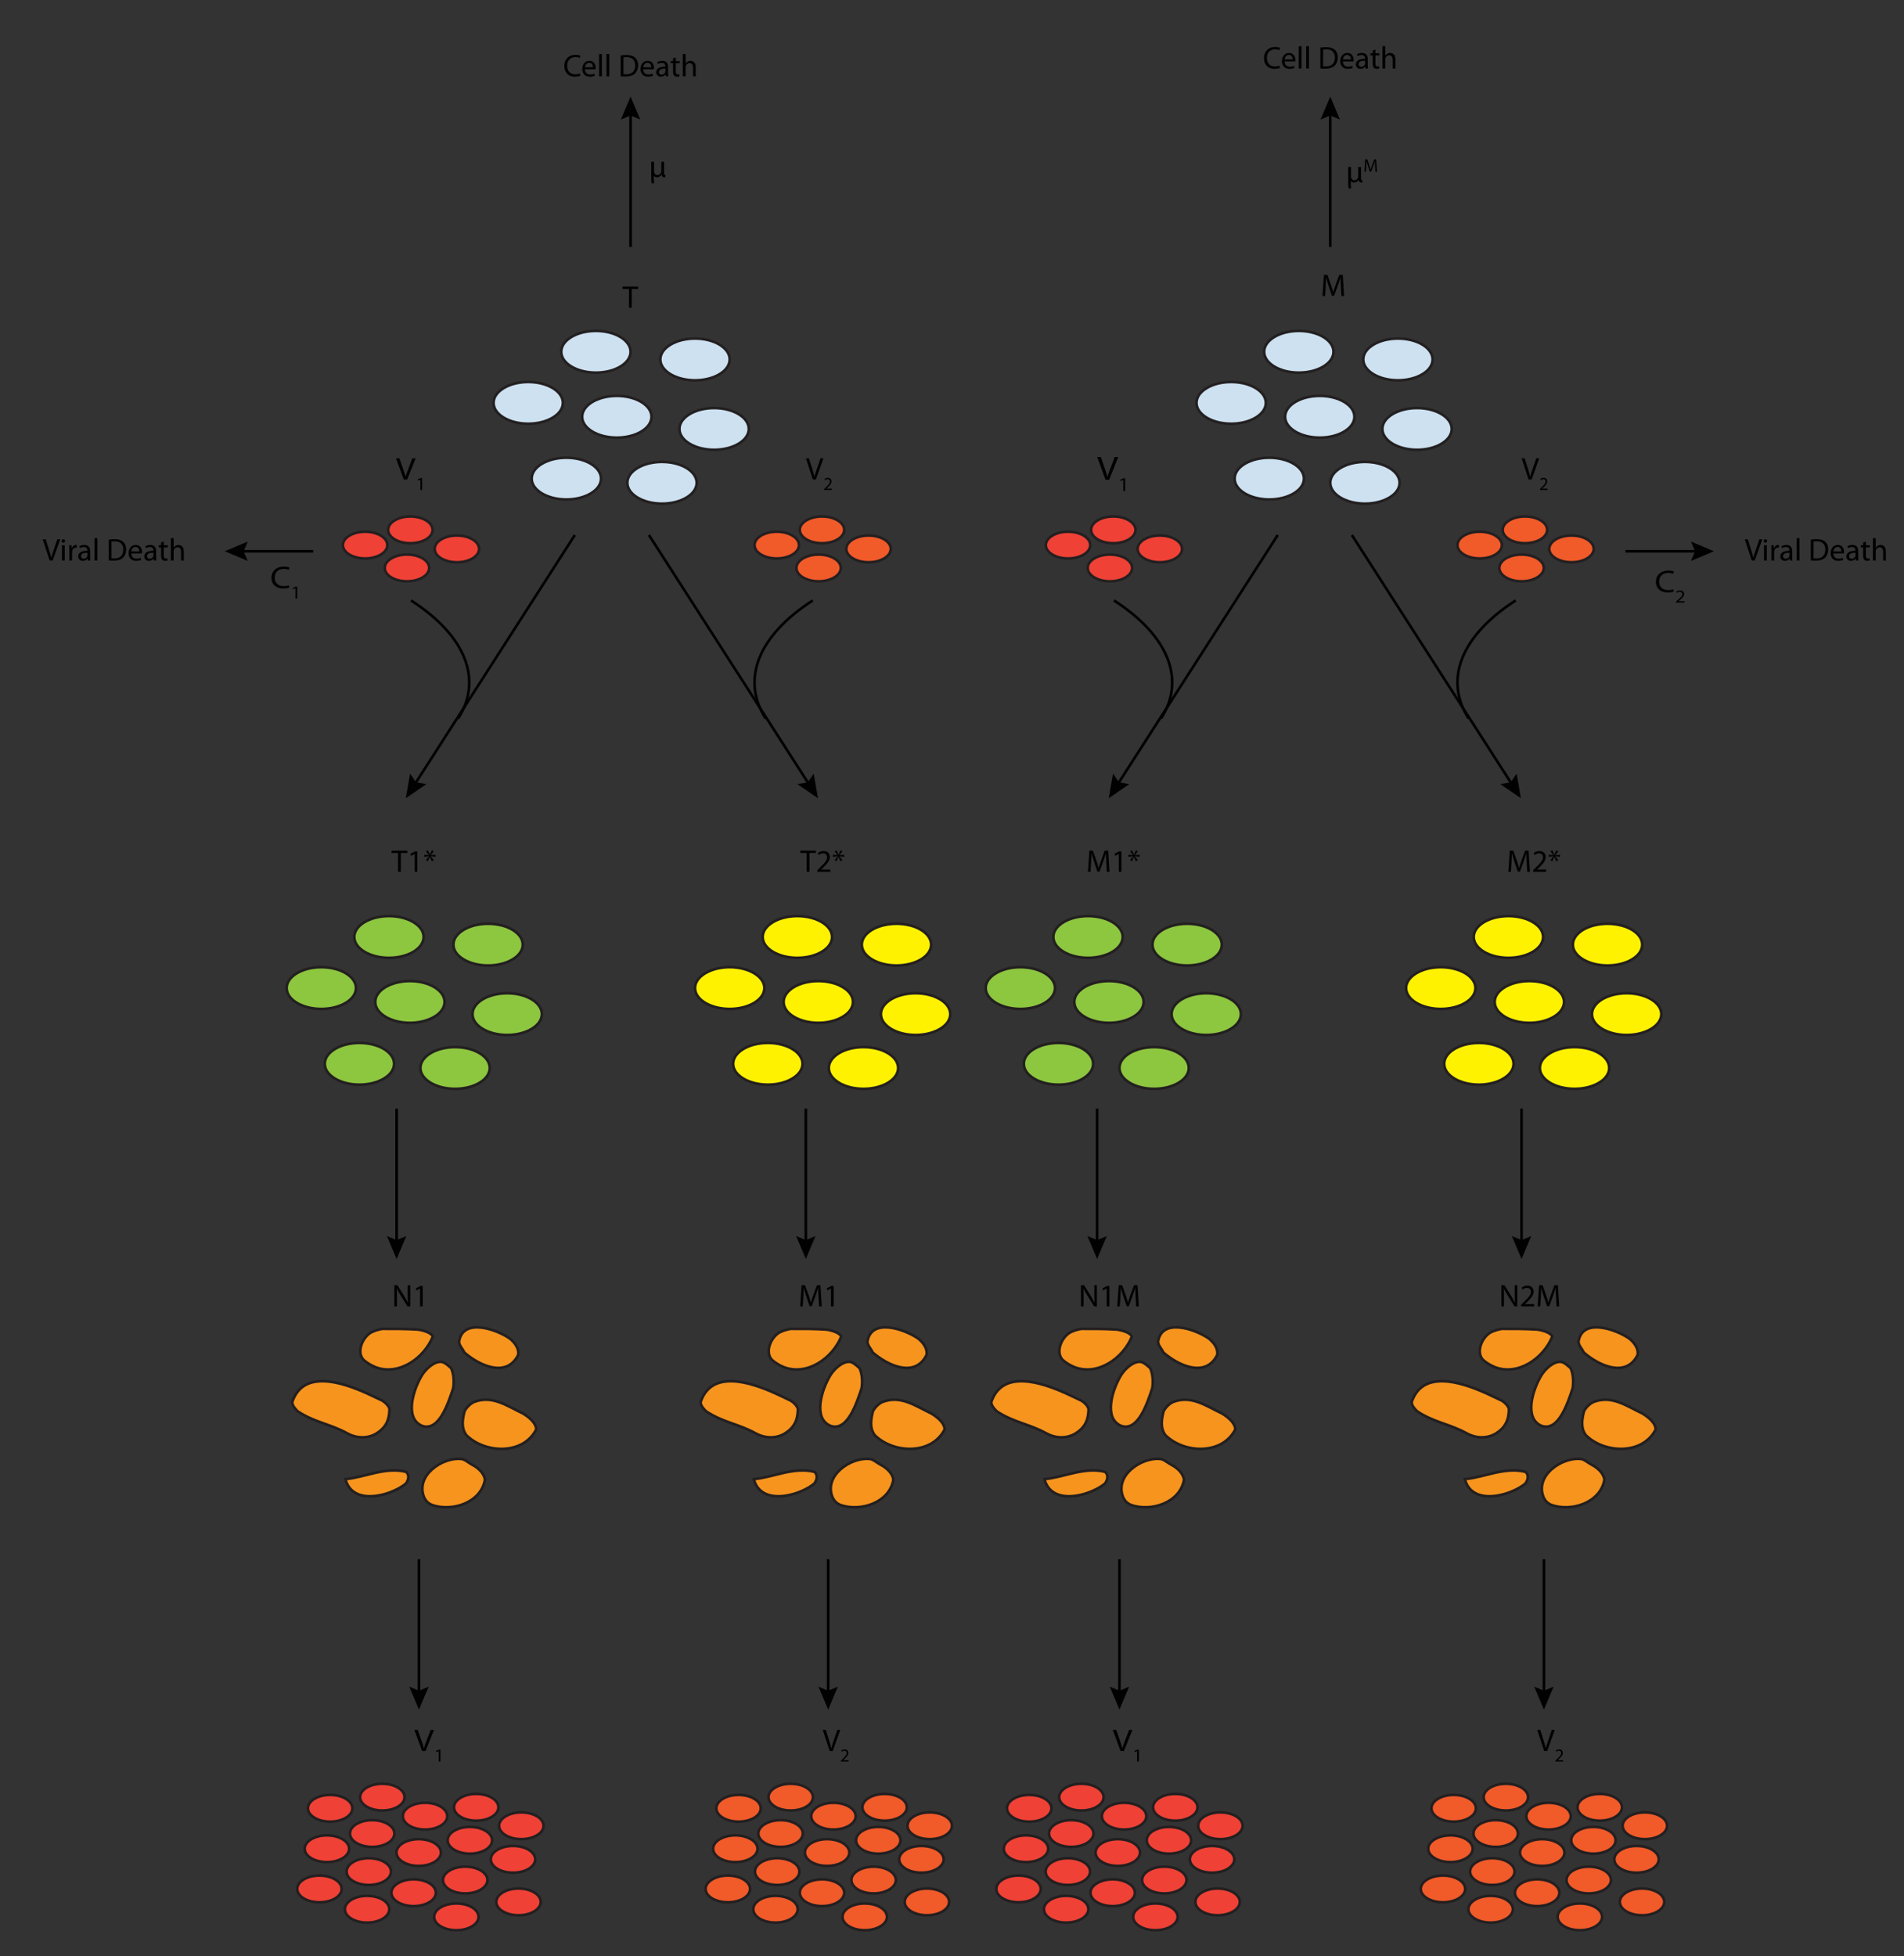 <?xml version="1.0" encoding="utf-8"?>
<!-- Generator: Adobe Illustrator 14.0.0, SVG Export Plug-In . SVG Version: 6.00 Build 43363)  -->
<!DOCTYPE svg PUBLIC "-//W3C//DTD SVG 1.1//EN" "http://www.w3.org/Graphics/SVG/1.1/DTD/svg11.dtd">
<svg version="1.1" id="Layer_1" xmlns="http://www.w3.org/2000/svg" xmlns:xlink="http://www.w3.org/1999/xlink" x="0px" y="0px"
	 width="727.067px" height="746.963px" viewBox="0 0 727.067 746.963" enable-background="new 0 0 727.067 746.963"
	 xml:space="preserve">
<rect x="0" y="0" width="727.067" height="746.963" fill="#333333" stroke="none"/>
<g>
	<path fill="#F7941E" stroke="#231F20" d="M165.315,510.249c-3.331,8.315-13.131,15.315-22.178,11.664
		c-1.629-0.705-3.087-1.599-4.254-2.648c-2.8-2.801-0.699-8.4,2.801-10.5c1.399-0.7,2.844-1.138,4.312-1.377
		c4.087-0.023,8.987-0.023,13.533,0.268C162.393,508.08,164.525,508.973,165.315,510.249z"/>
	<path fill="#F7941E" stroke="#231F20" d="M173.072,530.018c-1.988,6.046-5.488,16.546-11.788,14.445c-7-2.8-3.5-14,0-19.6
		c1.4-2.1,4.2-4.9,7.001-4.9c1.399,0,2.799,1.4,3.996,2.429C173.188,524.407,173.482,527.139,173.072,530.018z"/>
	<path fill="#F7941E" stroke="#231F20" d="M197.877,517.325c-4.393,8.939-14.893,4.039-20.492-0.861c-0.7-1.399-2.1-2.8-2.1-4.199
		c1.399-9.101,14-4.9,19.378-1.186C196.948,512.946,198.243,515.187,197.877,517.325z"/>
	<path fill="#F7941E" stroke="#231F20" d="M204.793,545.738c-5.008,9.926-19.709,9.226-26.709,2.226c-2.1-2.8-1.399-6.3-0.699-9.1
		c0.699-1.4,2.1-2.8,3.5-3.5c7-2.8,12.6,1.4,18.84,4.354C202.757,541.587,204.663,543.641,204.793,545.738z"/>
	<path fill="#F7941E" stroke="#231F20" d="M148.738,537.926c-0.054,4.438-1.454,7.237-5.211,9.545
		c-1.534,0.859-3.308,1.332-5.179,1.328s-3.84-0.485-5.765-1.535c-6.3-3.5-12.6-4.2-18.899-8.4c-0.7-0.7-2.101-2.1-2.101-3.5
		c4.084-12.25,18.375-7.973,28.777-3.231c2.08,0.948,4.005,1.909,5.665,2.675C147.357,535.663,148.299,536.676,148.738,537.926z"/>
	<path fill="#F7941E" stroke="#231F20" d="M155.036,566.418c-0.941,0.789-2.135,1.555-3.482,2.234
		c-1.348,0.682-2.85,1.284-4.409,1.743c-6.238,1.835-13.394,1.368-15.261-5.632c3.851-0.351,7.7-1.575,11.559-2.428
		c1.93-0.426,3.861-0.76,5.796-0.859s3.872,0.008,5.814,0.499C156.216,563.015,156.242,564.685,155.036,566.418z"/>
	<path fill="#F7941E" stroke="#231F20" d="M185.197,564.924c-1.513,8.939-12.713,12.439-20.412,9.64c-1.4-0.7-2.101-1.4-2.801-2.8
		c-3.5-8.4,7-15.4,14-14.7c1.4,0,2.801,1.399,4.238,2.153C182.902,560.596,184.814,562.653,185.197,564.924z"/>
</g>
<g>
	<ellipse fill="#CDE1F0" stroke="#231F20" cx="227.55" cy="134.312" rx="13.243" ry="7.973"/>
	<ellipse fill="#CDE1F0" stroke="#231F20" cx="235.546" cy="159.127" rx="13.243" ry="7.974"/>
	<ellipse fill="#CDE1F0" stroke="#231F20" cx="265.399" cy="137.236" rx="13.244" ry="7.974"/>
	<ellipse fill="#CDE1F0" stroke="#231F20" cx="272.696" cy="163.772" rx="13.244" ry="7.974"/>
	<ellipse fill="#CDE1F0" stroke="#231F20" cx="201.714" cy="153.821" rx="13.243" ry="7.974"/>
	<ellipse fill="#CDE1F0" stroke="#231F20" cx="216.273" cy="182.74" rx="13.244" ry="7.973"/>
	<ellipse fill="#CDE1F0" stroke="#231F20" cx="252.795" cy="184.336" rx="13.244" ry="7.974"/>
</g>
<g>
	<path fill="#010101" d="M240.178,110.32h-2.459v-0.887h5.985v0.887h-2.471v7.196h-1.055V110.32z"/>
</g>
<g>
	<g>
		<g>
			<line fill="none" stroke="#010101" x1="309.124" y1="299.755" x2="247.813" y2="204.295"/>
			<polygon fill="#010101" points="304.49,299.393 308.456,298.715 310.723,295.39 312.35,304.778 			"/>
		</g>
	</g>
	<path fill="none" stroke="#010101" d="M292.399,274.379c-9.543-14.856-2.904-31.712,17.963-45.113"/>
</g>
<g>
	<g>
		<g>
			<line fill="none" stroke="#010101" x1="158.188" y1="299.755" x2="219.499" y2="204.295"/>
			<polygon fill="#010101" points="156.59,295.391 158.856,298.715 162.823,299.394 154.963,304.778 			"/>
		</g>
	</g>
	<path fill="none" stroke="#010101" d="M174.913,274.379c9.543-14.856,2.904-31.712-17.963-45.113"/>
</g>
<g>
	<ellipse fill="#EF4136" stroke="#231F20" cx="156.708" cy="202.31" rx="8.49" ry="5.111"/>
	<ellipse fill="#EF4136" stroke="#231F20" cx="174.474" cy="209.579" rx="8.49" ry="5.11"/>
	<ellipse fill="#EF4136" stroke="#231F20" cx="155.416" cy="216.847" rx="8.489" ry="5.109"/>
	<ellipse fill="#EF4136" stroke="#231F20" cx="139.426" cy="208.125" rx="8.489" ry="5.111"/>
</g>
<g>
	<ellipse fill="#F15A29" stroke="#231F20" cx="313.898" cy="202.31" rx="8.489" ry="5.111"/>
	<ellipse fill="#F15A29" stroke="#231F20" cx="331.665" cy="209.579" rx="8.49" ry="5.11"/>
	<ellipse fill="#F15A29" stroke="#231F20" cx="312.607" cy="216.847" rx="8.489" ry="5.109"/>
	<ellipse fill="#F15A29" stroke="#231F20" cx="296.617" cy="208.125" rx="8.489" ry="5.111"/>
</g>
<g>
	<ellipse fill="#CDE1F0" stroke="#231F20" cx="495.973" cy="134.312" rx="13.243" ry="7.973"/>
	<ellipse fill="#CDE1F0" stroke="#231F20" cx="503.968" cy="159.127" rx="13.244" ry="7.974"/>
	<ellipse fill="#CDE1F0" stroke="#231F20" cx="533.821" cy="137.236" rx="13.244" ry="7.974"/>
	<ellipse fill="#CDE1F0" stroke="#231F20" cx="541.119" cy="163.772" rx="13.244" ry="7.974"/>
	<ellipse fill="#CDE1F0" stroke="#231F20" cx="470.136" cy="153.821" rx="13.244" ry="7.974"/>
	<ellipse fill="#CDE1F0" stroke="#231F20" cx="484.695" cy="182.74" rx="13.244" ry="7.973"/>
	<ellipse fill="#CDE1F0" stroke="#231F20" cx="521.217" cy="184.336" rx="13.244" ry="7.974"/>
</g>
<g>
	<path fill="#010101" d="M512.035,109.47c-0.06-1.127-0.131-2.494-0.131-3.49h-0.024c-0.288,0.936-0.612,1.955-1.02,3.07
		l-1.427,3.922h-0.792l-1.319-3.85c-0.384-1.152-0.695-2.184-0.924-3.143h-0.023c-0.023,1.008-0.084,2.351-0.156,3.574l-0.216,3.466
		h-0.995l0.563-8.083h1.331l1.379,3.909c0.336,0.995,0.6,1.884,0.816,2.723h0.023c0.217-0.815,0.504-1.703,0.863-2.723l1.439-3.909
		h1.332l0.504,8.083h-1.032L512.035,109.47z"/>
</g>
<g>
	<g>
		<g>
			<line fill="none" stroke="#010101" x1="577.547" y1="299.755" x2="516.236" y2="204.295"/>
			<polygon fill="#010101" points="572.913,299.393 576.879,298.715 579.146,295.39 580.772,304.778 			"/>
		</g>
	</g>
	<path fill="none" stroke="#010101" d="M560.822,274.379c-9.543-14.856-2.904-31.712,17.963-45.113"/>
</g>
<g>
	<g>
		<g>
			<line fill="none" stroke="#010101" x1="426.611" y1="299.755" x2="487.922" y2="204.295"/>
			<polygon fill="#010101" points="425.014,295.391 427.279,298.715 431.246,299.394 423.386,304.778 			"/>
		</g>
	</g>
	<path fill="none" stroke="#010101" d="M443.336,274.379c9.543-14.856,2.904-31.712-17.963-45.113"/>
</g>
<g>
	<ellipse fill="#EF4136" stroke="#231F20" cx="425.13" cy="202.31" rx="8.489" ry="5.111"/>
	<ellipse fill="#EF4136" stroke="#231F20" cx="442.896" cy="209.579" rx="8.49" ry="5.11"/>
	<ellipse fill="#EF4136" stroke="#231F20" cx="423.839" cy="216.847" rx="8.489" ry="5.109"/>
	<ellipse fill="#EF4136" stroke="#231F20" cx="407.849" cy="208.125" rx="8.489" ry="5.111"/>
</g>
<g>
	<ellipse fill="#F15A29" stroke="#231F20" cx="582.321" cy="202.31" rx="8.489" ry="5.111"/>
	<ellipse fill="#F15A29" stroke="#231F20" cx="600.088" cy="209.579" rx="8.49" ry="5.11"/>
	<ellipse fill="#F15A29" stroke="#231F20" cx="581.03" cy="216.847" rx="8.489" ry="5.109"/>
	<ellipse fill="#F15A29" stroke="#231F20" cx="565.04" cy="208.125" rx="8.489" ry="5.111"/>
</g>
<g>
	<path d="M154.188,183.082l-2.968-8.084h1.276l1.41,3.982c0.376,1.091,0.712,2.074,0.967,3.022h0.027
		c0.255-0.936,0.617-1.955,1.034-3.011l1.531-3.994h1.249l-3.236,8.084H154.188z"/>
	<path d="M160.518,183.108h-0.016l-0.884,0.427l-0.133-0.469l1.112-0.531h0.587v4.543h-0.666V183.108z"/>
</g>
<g>
	<path d="M310.402,183.082l-2.65-8.084h1.139l1.26,3.982c0.336,1.091,0.636,2.074,0.863,3.022h0.024
		c0.228-0.936,0.552-1.955,0.923-3.011l1.367-3.994h1.116l-2.891,8.084H310.402z"/>
	<path d="M314.727,187.078v-0.377l0.482-0.469c1.159-1.104,1.69-1.691,1.69-2.376c0-0.461-0.216-0.888-0.895-0.888
		c-0.412,0-0.755,0.21-0.964,0.385l-0.196-0.434c0.308-0.259,0.762-0.461,1.279-0.461c0.978,0,1.391,0.671,1.391,1.32
		c0,0.839-0.608,1.517-1.565,2.439l-0.356,0.335v0.015h2.034v0.51H314.727z"/>
</g>
<g>
	<g>
		<line fill="none" stroke="#010101" x1="91.81" y1="210.48" x2="119.626" y2="210.48"/>
		<polygon fill="#010101" points="94.619,206.777 93.046,210.48 94.619,214.184 85.841,210.48 		"/>
	</g>
</g>
<g>
	<path d="M18.966,214.002l-2.65-8.083h1.139l1.259,3.981c0.336,1.091,0.636,2.075,0.864,3.022h0.024
		c0.228-0.936,0.552-1.955,0.923-3.011l1.367-3.993h1.116l-2.891,8.083H18.966z"/>
	<path d="M24.834,206.566c0,0.36-0.252,0.648-0.671,0.648c-0.384,0-0.636-0.288-0.636-0.648c0-0.359,0.264-0.659,0.66-0.659
		C24.571,205.907,24.834,206.195,24.834,206.566z M23.659,214.002v-5.805h1.056v5.805H23.659z"/>
	<path d="M26.467,210.009c0-0.684-0.012-1.271-0.048-1.812h0.923l0.048,1.151h0.036c0.264-0.779,0.912-1.271,1.619-1.271
		c0.108,0,0.192,0.012,0.288,0.023v0.996c-0.108-0.023-0.216-0.023-0.359-0.023c-0.744,0-1.271,0.551-1.416,1.343
		c-0.024,0.144-0.036,0.323-0.036,0.491v3.095h-1.056V210.009z"/>
	<path d="M34.409,212.611c0,0.504,0.024,0.996,0.084,1.392h-0.947l-0.084-0.731h-0.036c-0.324,0.455-0.947,0.863-1.775,0.863
		c-1.175,0-1.775-0.828-1.775-1.667c0-1.403,1.247-2.171,3.49-2.159v-0.119c0-0.469-0.132-1.344-1.319-1.332
		c-0.551,0-1.115,0.156-1.523,0.432l-0.24-0.707c0.479-0.3,1.188-0.504,1.919-0.504c1.775,0,2.207,1.211,2.207,2.363V212.611z
		 M33.39,211.041c-1.151-0.024-2.459,0.18-2.459,1.307c0,0.695,0.456,1.008,0.983,1.008c0.768,0,1.259-0.48,1.427-0.972
		c0.036-0.12,0.048-0.239,0.048-0.336V211.041z"/>
	<path d="M36.115,205.488h1.056v8.515h-1.056V205.488z"/>
	<path d="M41.527,206.039c0.636-0.107,1.391-0.18,2.219-0.18c1.499,0,2.566,0.359,3.274,1.008c0.732,0.659,1.151,1.595,1.151,2.902
		c0,1.318-0.419,2.398-1.163,3.143c-0.768,0.755-2.015,1.162-3.586,1.162c-0.756,0-1.367-0.035-1.895-0.096V206.039z
		 M42.571,213.187c0.264,0.035,0.647,0.048,1.055,0.048c2.243,0,3.442-1.247,3.442-3.431c0.012-1.906-1.067-3.117-3.274-3.117
		c-0.54,0-0.947,0.047-1.223,0.107V213.187z"/>
	<path d="M50.119,211.292c0.024,1.427,0.923,2.014,1.991,2.014c0.755,0,1.223-0.131,1.607-0.299l0.192,0.756
		c-0.372,0.168-1.019,0.371-1.943,0.371c-1.787,0-2.854-1.188-2.854-2.938s1.032-3.118,2.723-3.118c1.907,0,2.399,1.655,2.399,2.723
		c0,0.216-0.012,0.371-0.036,0.492H50.119z M53.213,210.537c0.012-0.66-0.276-1.703-1.463-1.703c-1.079,0-1.535,0.971-1.619,1.703
		H53.213z"/>
	<path d="M59.621,212.611c0,0.504,0.024,0.996,0.084,1.392h-0.947l-0.084-0.731h-0.036c-0.324,0.455-0.947,0.863-1.775,0.863
		c-1.175,0-1.775-0.828-1.775-1.667c0-1.403,1.247-2.171,3.49-2.159v-0.119c0-0.469-0.132-1.344-1.319-1.332
		c-0.552,0-1.116,0.156-1.523,0.432l-0.24-0.707c0.479-0.3,1.187-0.504,1.919-0.504c1.775,0,2.207,1.211,2.207,2.363V212.611z
		 M58.601,211.041c-1.151-0.024-2.458,0.18-2.458,1.307c0,0.695,0.456,1.008,0.983,1.008c0.768,0,1.259-0.48,1.427-0.972
		c0.036-0.12,0.048-0.239,0.048-0.336V211.041z"/>
	<path d="M62.55,206.806v1.392h1.511v0.804H62.55v3.13c0,0.72,0.204,1.128,0.792,1.128c0.288,0,0.456-0.024,0.612-0.072l0.048,0.803
		c-0.204,0.072-0.528,0.145-0.936,0.145c-0.492,0-0.888-0.168-1.14-0.443c-0.288-0.324-0.408-0.84-0.408-1.523v-3.166h-0.899v-0.804
		h0.899v-1.079L62.55,206.806z"/>
	<path d="M65.25,205.488h1.056v3.633h0.024c0.168-0.299,0.432-0.575,0.755-0.755c0.312-0.181,0.684-0.288,1.08-0.288
		c0.779,0,2.027,0.48,2.027,2.471v3.454h-1.056v-3.334c0-0.936-0.348-1.716-1.343-1.716c-0.684,0-1.211,0.48-1.415,1.044
		c-0.06,0.155-0.072,0.312-0.072,0.504v3.502H65.25V205.488z"/>
</g>
<g>
	<g>
		<line fill="none" stroke="#010101" x1="648.525" y1="210.48" x2="620.709" y2="210.48"/>
		<polygon fill="#010101" points="645.717,214.183 647.289,210.48 645.717,206.776 654.494,210.48 		"/>
	</g>
</g>
<g>
	<path d="M668.921,214.002l-2.65-8.083h1.14l1.259,3.981c0.336,1.091,0.636,2.075,0.864,3.022h0.023
		c0.228-0.936,0.552-1.955,0.924-3.011l1.367-3.993h1.115l-2.891,8.083H668.921z"/>
	<path d="M674.789,206.566c0,0.36-0.252,0.648-0.672,0.648c-0.383,0-0.635-0.288-0.635-0.648c0-0.359,0.264-0.659,0.659-0.659
		C674.525,205.907,674.789,206.195,674.789,206.566z M673.613,214.002v-5.805h1.057v5.805H673.613z"/>
	<path d="M676.422,210.009c0-0.684-0.012-1.271-0.048-1.812h0.923l0.049,1.151h0.035c0.264-0.779,0.912-1.271,1.619-1.271
		c0.108,0,0.192,0.012,0.288,0.023v0.996c-0.108-0.023-0.216-0.023-0.359-0.023c-0.743,0-1.271,0.551-1.415,1.343
		c-0.024,0.144-0.036,0.323-0.036,0.491v3.095h-1.056V210.009z"/>
	<path d="M684.363,212.611c0,0.504,0.024,0.996,0.084,1.392H683.5l-0.084-0.731h-0.035c-0.324,0.455-0.947,0.863-1.775,0.863
		c-1.176,0-1.775-0.828-1.775-1.667c0-1.403,1.248-2.171,3.49-2.159v-0.119c0-0.469-0.132-1.344-1.319-1.332
		c-0.552,0-1.115,0.156-1.522,0.432l-0.24-0.707c0.479-0.3,1.188-0.504,1.919-0.504c1.774,0,2.206,1.211,2.206,2.363V212.611z
		 M683.345,211.041c-1.151-0.024-2.459,0.18-2.459,1.307c0,0.695,0.456,1.008,0.983,1.008c0.768,0,1.26-0.48,1.428-0.972
		c0.035-0.12,0.048-0.239,0.048-0.336V211.041z"/>
	<path d="M686.07,205.488h1.055v8.515h-1.055V205.488z"/>
	<path d="M691.482,206.039c0.635-0.107,1.391-0.18,2.219-0.18c1.498,0,2.566,0.359,3.273,1.008c0.732,0.659,1.151,1.595,1.151,2.902
		c0,1.318-0.419,2.398-1.163,3.143c-0.768,0.755-2.016,1.162-3.586,1.162c-0.756,0-1.367-0.035-1.895-0.096V206.039z
		 M692.525,213.187c0.264,0.035,0.647,0.048,1.055,0.048c2.243,0,3.443-1.247,3.443-3.431c0.012-1.906-1.068-3.117-3.275-3.117
		c-0.539,0-0.947,0.047-1.223,0.107V213.187z"/>
	<path d="M700.073,211.292c0.024,1.427,0.923,2.014,1.991,2.014c0.755,0,1.223-0.131,1.606-0.299l0.192,0.756
		c-0.372,0.168-1.02,0.371-1.943,0.371c-1.787,0-2.854-1.188-2.854-2.938s1.032-3.118,2.723-3.118c1.907,0,2.399,1.655,2.399,2.723
		c0,0.216-0.013,0.371-0.037,0.492H700.073z M703.168,210.537c0.012-0.66-0.276-1.703-1.464-1.703c-1.079,0-1.535,0.971-1.619,1.703
		H703.168z"/>
	<path d="M709.575,212.611c0,0.504,0.024,0.996,0.084,1.392h-0.947l-0.084-0.731h-0.036c-0.324,0.455-0.947,0.863-1.775,0.863
		c-1.175,0-1.774-0.828-1.774-1.667c0-1.403,1.247-2.171,3.489-2.159v-0.119c0-0.469-0.131-1.344-1.318-1.332
		c-0.552,0-1.115,0.156-1.523,0.432l-0.24-0.707c0.48-0.3,1.188-0.504,1.92-0.504c1.774,0,2.206,1.211,2.206,2.363V212.611z
		 M708.556,211.041c-1.151-0.024-2.458,0.18-2.458,1.307c0,0.695,0.455,1.008,0.982,1.008c0.768,0,1.26-0.48,1.428-0.972
		c0.036-0.12,0.048-0.239,0.048-0.336V211.041z"/>
	<path d="M712.505,206.806v1.392h1.511v0.804h-1.511v3.13c0,0.72,0.204,1.128,0.792,1.128c0.287,0,0.455-0.024,0.611-0.072
		l0.048,0.803c-0.204,0.072-0.528,0.145-0.936,0.145c-0.491,0-0.888-0.168-1.14-0.443c-0.287-0.324-0.408-0.84-0.408-1.523v-3.166
		h-0.898v-0.804h0.898v-1.079L712.505,206.806z"/>
	<path d="M715.205,205.488h1.056v3.633h0.024c0.168-0.299,0.432-0.575,0.755-0.755c0.312-0.181,0.684-0.288,1.079-0.288
		c0.779,0,2.027,0.48,2.027,2.471v3.454h-1.056v-3.334c0-0.936-0.348-1.716-1.343-1.716c-0.684,0-1.212,0.48-1.416,1.044
		c-0.06,0.155-0.071,0.312-0.071,0.504v3.502h-1.056V205.488z"/>
</g>
<g>
	<path fill="#010101" d="M152.004,325.682h-2.459v-0.888h5.985v0.888h-2.471v7.196h-1.055V325.682z"/>
	<path fill="#010101" d="M158.352,326.066h-0.024l-1.355,0.732l-0.204-0.805l1.703-0.911h0.9v7.796h-1.02V326.066z"/>
	<path fill="#010101" d="M165.623,325.071l-1.14,1.499v0.023l1.811-0.239v0.815l-1.811-0.228v0.036l1.151,1.439l-0.756,0.432
		l-0.731-1.68h-0.024l-0.768,1.691l-0.684-0.432l1.139-1.463v-0.037l-1.775,0.24v-0.815l1.763,0.228v-0.023l-1.127-1.476
		l0.731-0.419l0.744,1.678h0.024l0.732-1.69L165.623,325.071z"/>
</g>
<g>
	<ellipse fill="#8DC63F" stroke="#231F20" cx="148.534" cy="357.751" rx="13.244" ry="7.973"/>
	<ellipse fill="#8DC63F" stroke="#231F20" cx="156.53" cy="382.566" rx="13.244" ry="7.975"/>
	<ellipse fill="#8DC63F" stroke="#231F20" cx="186.383" cy="360.675" rx="13.244" ry="7.973"/>
	<ellipse fill="#8DC63F" stroke="#231F20" cx="193.68" cy="387.21" rx="13.243" ry="7.975"/>
	<ellipse fill="#8DC63F" stroke="#231F20" cx="122.698" cy="377.259" rx="13.243" ry="7.973"/>
	<ellipse fill="#8DC63F" stroke="#231F20" cx="137.257" cy="406.177" rx="13.244" ry="7.975"/>
	<ellipse fill="#8DC63F" stroke="#231F20" cx="173.779" cy="407.775" rx="13.244" ry="7.973"/>
</g>
<g>
	<path fill="#010101" d="M308.045,325.681h-2.459v-0.887h5.984v0.887H309.1v7.196h-1.055V325.681z"/>
	<path fill="#010101" d="M312.102,332.877v-0.647l0.827-0.804c1.991-1.896,2.902-2.902,2.902-4.077c0-0.792-0.372-1.523-1.535-1.523
		c-0.708,0-1.296,0.359-1.655,0.659l-0.336-0.743c0.528-0.444,1.308-0.792,2.195-0.792c1.68,0,2.387,1.151,2.387,2.267
		c0,1.439-1.043,2.604-2.687,4.186l-0.612,0.576v0.023h3.49v0.876H312.102z"/>
	<path fill="#010101" d="M321.664,325.07l-1.141,1.499v0.024l1.811-0.24v0.815l-1.811-0.228v0.035l1.152,1.439l-0.756,0.432
		l-0.732-1.679h-0.023l-0.768,1.691l-0.684-0.433l1.139-1.463v-0.035l-1.774,0.239v-0.815l1.763,0.229v-0.024l-1.127-1.476
		l0.731-0.42l0.743,1.68h0.024l0.731-1.691L321.664,325.07z"/>
</g>
<g>
	<ellipse fill="#FFF200" stroke="#231F20" cx="304.488" cy="357.751" rx="13.244" ry="7.973"/>
	<ellipse fill="#FFF200" stroke="#231F20" cx="312.483" cy="382.566" rx="13.244" ry="7.975"/>
	<ellipse fill="#FFF200" stroke="#231F20" cx="342.336" cy="360.675" rx="13.244" ry="7.973"/>
	<ellipse fill="#FFF200" stroke="#231F20" cx="349.633" cy="387.21" rx="13.243" ry="7.975"/>
	<ellipse fill="#FFF200" stroke="#231F20" cx="278.651" cy="377.259" rx="13.243" ry="7.973"/>
	<ellipse fill="#FFF200" stroke="#231F20" cx="293.209" cy="406.177" rx="13.244" ry="7.975"/>
	<ellipse fill="#FFF200" stroke="#231F20" cx="329.732" cy="407.775" rx="13.244" ry="7.973"/>
</g>
<g>
	<path fill="#010101" d="M422.463,329.329c-0.061-1.128-0.133-2.495-0.133-3.49h-0.023c-0.288,0.936-0.611,1.955-1.02,3.07
		l-1.428,3.922h-0.791l-1.319-3.851c-0.384-1.15-0.695-2.182-0.923-3.142h-0.024c-0.024,1.007-0.084,2.351-0.156,3.573l-0.216,3.467
		h-0.995l0.563-8.084h1.331l1.38,3.91c0.336,0.996,0.6,1.883,0.814,2.723h0.025c0.215-0.815,0.503-1.703,0.863-2.723l1.439-3.91
		h1.33l0.504,8.084h-1.031L422.463,329.329z"/>
	<path fill="#010101" d="M427.217,326.066h-0.023l-1.355,0.732l-0.204-0.805l1.703-0.911h0.899v7.796h-1.02V326.066z"/>
	<path fill="#010101" d="M434.488,325.071l-1.14,1.499v0.023l1.812-0.239v0.815l-1.812-0.228v0.036l1.151,1.439l-0.755,0.432
		l-0.732-1.68h-0.023l-0.768,1.691l-0.684-0.432l1.14-1.463v-0.037l-1.775,0.24v-0.815l1.763,0.228v-0.023l-1.127-1.476l0.731-0.419
		l0.743,1.678h0.024l0.731-1.69L434.488,325.071z"/>
</g>
<g>
	<ellipse fill="#8DC63F" stroke="#231F20" cx="415.477" cy="357.751" rx="13.244" ry="7.973"/>
	<ellipse fill="#8DC63F" stroke="#231F20" cx="423.473" cy="382.566" rx="13.244" ry="7.975"/>
	<ellipse fill="#8DC63F" stroke="#231F20" cx="453.325" cy="360.675" rx="13.243" ry="7.973"/>
	<ellipse fill="#8DC63F" stroke="#231F20" cx="460.622" cy="387.21" rx="13.243" ry="7.975"/>
	<ellipse fill="#8DC63F" stroke="#231F20" cx="389.64" cy="377.259" rx="13.243" ry="7.973"/>
	<ellipse fill="#8DC63F" stroke="#231F20" cx="404.199" cy="406.177" rx="13.244" ry="7.975"/>
	<ellipse fill="#8DC63F" stroke="#231F20" cx="440.721" cy="407.775" rx="13.244" ry="7.973"/>
</g>
<g>
	<path fill="#010101" d="M583,329.328c-0.061-1.127-0.133-2.495-0.133-3.49h-0.023c-0.288,0.936-0.611,1.955-1.02,3.07l-1.428,3.922
		h-0.791l-1.319-3.85c-0.384-1.152-0.695-2.184-0.923-3.143h-0.024c-0.024,1.008-0.084,2.351-0.156,3.574l-0.216,3.466h-0.995
		l0.563-8.083h1.331l1.38,3.909c0.336,0.995,0.6,1.884,0.814,2.723h0.025c0.215-0.815,0.503-1.703,0.863-2.723l1.439-3.909h1.33
		l0.504,8.083h-1.031L583,329.328z"/>
	<path fill="#010101" d="M585.463,332.877v-0.647l0.828-0.804c1.991-1.896,2.902-2.902,2.902-4.077c0-0.792-0.371-1.523-1.535-1.523
		c-0.707,0-1.295,0.359-1.654,0.659l-0.336-0.743c0.527-0.444,1.307-0.792,2.194-0.792c1.679,0,2.387,1.151,2.387,2.267
		c0,1.439-1.044,2.604-2.687,4.186l-0.611,0.576v0.023h3.49v0.876H585.463z"/>
	<path fill="#010101" d="M595.025,325.07l-1.14,1.499v0.024l1.812-0.24v0.815l-1.812-0.228v0.035l1.151,1.439l-0.755,0.432
		l-0.732-1.679h-0.023l-0.768,1.691l-0.684-0.433l1.14-1.463v-0.035l-1.775,0.239v-0.815l1.763,0.229v-0.024l-1.127-1.476
		l0.731-0.42l0.743,1.68h0.024l0.731-1.691L595.025,325.07z"/>
</g>
<g>
	<ellipse fill="#FFF200" stroke="#231F20" cx="576.014" cy="357.751" rx="13.244" ry="7.973"/>
	<ellipse fill="#FFF200" stroke="#231F20" cx="584.01" cy="382.566" rx="13.244" ry="7.975"/>
	<ellipse fill="#FFF200" stroke="#231F20" cx="613.863" cy="360.675" rx="13.244" ry="7.973"/>
	<ellipse fill="#FFF200" stroke="#231F20" cx="621.159" cy="387.21" rx="13.243" ry="7.975"/>
	<ellipse fill="#FFF200" stroke="#231F20" cx="550.177" cy="377.259" rx="13.243" ry="7.973"/>
	<ellipse fill="#FFF200" stroke="#231F20" cx="564.736" cy="406.177" rx="13.244" ry="7.975"/>
	<ellipse fill="#FFF200" stroke="#231F20" cx="601.258" cy="407.775" rx="13.244" ry="7.973"/>
</g>
<g>
	<path fill="#F7941E" stroke="#231F20" d="M321.269,510.249c-3.331,8.315-13.131,15.315-22.178,11.664
		c-1.629-0.705-3.087-1.599-4.254-2.648c-2.8-2.801-0.699-8.4,2.801-10.5c1.399-0.7,2.844-1.138,4.312-1.377
		c4.087-0.023,8.987-0.023,13.533,0.268C318.346,508.08,320.479,508.973,321.269,510.249z"/>
	<path fill="#F7941E" stroke="#231F20" d="M329.025,530.018c-1.988,6.046-5.488,16.546-11.787,14.445c-7-2.8-3.5-14,0-19.6
		c1.399-2.1,4.199-4.9,7-4.9c1.399,0,2.799,1.4,3.996,2.429C329.142,524.407,329.436,527.139,329.025,530.018z"/>
	<path fill="#F7941E" stroke="#231F20" d="M353.83,517.325c-4.393,8.939-14.893,4.039-20.492-0.861c-0.7-1.399-2.1-2.8-2.1-4.199
		c1.399-9.101,14-4.9,19.378-1.186C352.901,512.946,354.196,515.187,353.83,517.325z"/>
	<path fill="#F7941E" stroke="#231F20" d="M360.746,545.738c-5.008,9.926-19.709,9.226-26.709,2.226c-2.1-2.8-1.399-6.3-0.699-9.1
		c0.699-1.4,2.1-2.8,3.5-3.5c7-2.8,12.6,1.4,18.84,4.354C358.71,541.587,360.616,543.641,360.746,545.738z"/>
	<path fill="#F7941E" stroke="#231F20" d="M304.691,537.926c-0.054,4.438-1.453,7.237-5.211,9.545
		c-1.534,0.859-3.308,1.332-5.179,1.328s-3.84-0.485-5.765-1.535c-6.3-3.5-12.6-4.2-18.899-8.4c-0.7-0.7-2.101-2.1-2.101-3.5
		c4.084-12.25,18.375-7.973,28.777-3.231c2.08,0.948,4.006,1.909,5.665,2.675C303.311,535.663,304.252,536.676,304.691,537.926z"/>
	<path fill="#F7941E" stroke="#231F20" d="M310.99,566.418c-0.942,0.789-2.136,1.555-3.483,2.234
		c-1.348,0.682-2.85,1.284-4.409,1.743c-6.238,1.835-13.394,1.368-15.261-5.632c3.851-0.351,7.7-1.575,11.56-2.428
		c1.93-0.426,3.86-0.76,5.795-0.859s3.873,0.008,5.814,0.499C312.169,563.015,312.195,564.685,310.99,566.418z"/>
	<path fill="#F7941E" stroke="#231F20" d="M341.15,564.924c-1.513,8.939-12.713,12.439-20.412,9.64c-1.4-0.7-2.101-1.4-2.801-2.8
		c-3.5-8.4,7-15.4,14-14.7c1.4,0,2.801,1.399,4.238,2.153C338.855,560.596,340.768,562.653,341.15,564.924z"/>
</g>
<g>
	<path fill="#F7941E" stroke="#231F20" d="M432.258,510.249c-3.332,8.315-13.131,15.315-22.178,11.664
		c-1.629-0.705-3.086-1.599-4.254-2.648c-2.799-2.801-0.699-8.4,2.801-10.5c1.4-0.7,2.844-1.138,4.312-1.377
		c4.088-0.023,8.986-0.023,13.533,0.268C429.334,508.08,431.467,508.973,432.258,510.249z"/>
	<path fill="#F7941E" stroke="#231F20" d="M440.014,530.018c-1.988,6.046-5.488,16.546-11.787,14.445c-7-2.8-3.5-14,0-19.6
		c1.4-2.1,4.199-4.9,7-4.9c1.4,0,2.799,1.4,3.996,2.429C440.131,524.407,440.424,527.139,440.014,530.018z"/>
	<path fill="#F7941E" stroke="#231F20" d="M464.818,517.325c-4.393,8.939-14.893,4.039-20.492-0.861c-0.699-1.399-2.1-2.8-2.1-4.199
		c1.4-9.101,14-4.9,19.379-1.186C463.891,512.946,465.186,515.187,464.818,517.325z"/>
	<path fill="#F7941E" stroke="#231F20" d="M471.734,545.738c-5.008,9.926-19.709,9.226-26.709,2.226c-2.1-2.8-1.398-6.3-0.699-9.1
		c0.699-1.4,2.1-2.8,3.5-3.5c7-2.8,12.6,1.4,18.84,4.354C469.699,541.587,471.605,543.641,471.734,545.738z"/>
	<path fill="#F7941E" stroke="#231F20" d="M415.68,537.926c-0.053,4.438-1.453,7.237-5.211,9.545
		c-1.533,0.859-3.307,1.332-5.178,1.328s-3.84-0.485-5.764-1.535c-6.301-3.5-12.602-4.2-18.9-8.4c-0.701-0.7-2.1-2.1-2.1-3.5
		c4.082-12.25,18.375-7.973,28.777-3.231c2.08,0.948,4.004,1.909,5.664,2.675C414.299,535.663,415.242,536.676,415.68,537.926z"/>
	<path fill="#F7941E" stroke="#231F20" d="M421.979,566.418c-0.941,0.789-2.135,1.555-3.482,2.234
		c-1.348,0.682-2.85,1.284-4.41,1.743c-6.236,1.835-13.393,1.368-15.26-5.632c3.85-0.351,7.701-1.575,11.559-2.428
		c1.93-0.426,3.861-0.76,5.795-0.859c1.936-0.1,3.873,0.008,5.814,0.499C423.158,563.015,423.184,564.685,421.979,566.418z"/>
	<path fill="#F7941E" stroke="#231F20" d="M452.139,564.924c-1.512,8.939-12.713,12.439-20.412,9.64c-1.4-0.7-2.1-1.4-2.801-2.8
		c-3.5-8.4,7-15.4,14-14.7c1.4,0,2.801,1.399,4.238,2.153C449.844,560.596,451.756,562.653,452.139,564.924z"/>
</g>
<g>
	<path fill="#F7941E" stroke="#231F20" d="M592.794,510.249c-3.33,8.315-13.131,15.315-22.178,11.664
		c-1.628-0.705-3.086-1.599-4.253-2.648c-2.8-2.801-0.7-8.4,2.8-10.5c1.4-0.7,2.844-1.138,4.312-1.377
		c4.088-0.023,8.988-0.023,13.533,0.268C589.872,508.08,592.005,508.973,592.794,510.249z"/>
	<path fill="#F7941E" stroke="#231F20" d="M600.552,530.018c-1.988,6.046-5.488,16.546-11.788,14.445c-7-2.8-3.5-14,0-19.6
		c1.399-2.1,4.2-4.9,7.001-4.9c1.398,0,2.799,1.4,3.996,2.429C600.667,524.407,600.962,527.139,600.552,530.018z"/>
	<path fill="#F7941E" stroke="#231F20" d="M625.356,517.325c-4.393,8.939-14.893,4.039-20.492-0.861c-0.701-1.399-2.1-2.8-2.1-4.199
		c1.398-9.101,14-4.9,19.377-1.186C624.427,512.946,625.722,515.187,625.356,517.325z"/>
	<path fill="#F7941E" stroke="#231F20" d="M632.272,545.738c-5.008,9.926-19.709,9.226-26.709,2.226c-2.1-2.8-1.4-6.3-0.699-9.1
		c0.699-1.4,2.1-2.8,3.5-3.5c7-2.8,12.6,1.4,18.84,4.354C630.235,541.587,632.142,543.641,632.272,545.738z"/>
	<path fill="#F7941E" stroke="#231F20" d="M576.218,537.926c-0.055,4.438-1.454,7.237-5.211,9.545
		c-1.534,0.859-3.308,1.332-5.179,1.328s-3.84-0.485-5.765-1.535c-6.3-3.5-12.6-4.2-18.9-8.4c-0.699-0.7-2.1-2.1-2.1-3.5
		c4.084-12.25,18.375-7.973,28.777-3.231c2.08,0.948,4.005,1.909,5.664,2.675C574.837,535.663,575.778,536.676,576.218,537.926z"/>
	<path fill="#F7941E" stroke="#231F20" d="M582.516,566.418c-0.942,0.789-2.136,1.555-3.483,2.234
		c-1.348,0.682-2.85,1.284-4.408,1.743c-6.238,1.835-13.395,1.368-15.261-5.632c3.851-0.351,7.7-1.575,11.559-2.428
		c1.93-0.426,3.86-0.76,5.796-0.859c1.934-0.1,3.872,0.008,5.814,0.499C583.694,563.015,583.722,564.685,582.516,566.418z"/>
	<path fill="#F7941E" stroke="#231F20" d="M612.677,564.924c-1.514,8.939-12.713,12.439-20.412,9.64c-1.4-0.7-2.102-1.4-2.801-2.8
		c-3.5-8.4,7-15.4,14-14.7c1.4,0,2.801,1.399,4.238,2.153C610.382,560.596,612.294,562.653,612.677,564.924z"/>
</g>
<g>
	<g>
		<line fill="none" stroke="#010101" x1="151.451" y1="474.749" x2="151.451" y2="423.296"/>
		<polygon fill="#010101" points="147.748,471.94 151.451,473.513 155.155,471.94 151.451,480.718 		"/>
	</g>
</g>
<g>
	<g>
		<line fill="none" stroke="#010101" x1="581.03" y1="474.749" x2="581.03" y2="423.296"/>
		<polygon fill="#010101" points="577.327,471.94 581.03,473.513 584.734,471.94 581.03,480.718 		"/>
	</g>
</g>
<g>
	<g>
		<line fill="none" stroke="#010101" x1="418.946" y1="474.749" x2="418.946" y2="423.296"/>
		<polygon fill="#010101" points="415.243,471.94 418.946,473.513 422.65,471.94 418.946,480.718 		"/>
	</g>
</g>
<g>
	<g>
		<line fill="none" stroke="#010101" x1="307.716" y1="474.749" x2="307.716" y2="423.296"/>
		<polygon fill="#010101" points="304.013,471.94 307.716,473.513 311.42,471.94 307.716,480.718 		"/>
	</g>
</g>
<g>
	<path fill="#010101" d="M150.593,498.802v-8.084h1.151l2.579,4.09c0.587,0.947,1.067,1.799,1.439,2.627l0.036-0.012
		c-0.096-1.08-0.12-2.062-0.12-3.322v-3.383h0.983v8.084h-1.055l-2.566-4.102c-0.564-0.9-1.104-1.823-1.5-2.699l-0.036,0.013
		c0.06,1.019,0.072,1.991,0.072,3.334v3.454H150.593z"/>
	<path fill="#010101" d="M160.408,491.99h-0.024l-1.355,0.732l-0.204-0.805l1.703-0.911h0.9v7.796h-1.02V491.99z"/>
</g>
<g>
	<path fill="#010101" d="M312.57,495.251c-0.061-1.127-0.133-2.495-0.133-3.49h-0.023c-0.288,0.936-0.611,1.955-1.02,3.07
		l-1.428,3.922h-0.791l-1.319-3.85c-0.384-1.152-0.695-2.184-0.923-3.143h-0.024c-0.024,1.008-0.084,2.351-0.156,3.574l-0.216,3.466
		h-0.995l0.563-8.083h1.332l1.379,3.909c0.336,0.995,0.6,1.884,0.814,2.723h0.025c0.215-0.815,0.503-1.703,0.863-2.723l1.439-3.909
		h1.33l0.504,8.083h-1.031L312.57,495.251z"/>
	<path fill="#010101" d="M317.324,491.989h-0.023l-1.355,0.731l-0.203-0.803l1.702-0.912h0.899v7.796h-1.02V491.989z"/>
</g>
<g>
	<path fill="#010101" d="M412.793,498.802v-8.084h1.151l2.579,4.09c0.587,0.947,1.066,1.799,1.438,2.627l0.036-0.012
		c-0.096-1.08-0.12-2.062-0.12-3.322v-3.383h0.983v8.084h-1.055l-2.567-4.102c-0.563-0.9-1.103-1.823-1.499-2.699l-0.036,0.013
		c0.06,1.019,0.072,1.991,0.072,3.334v3.454H412.793z"/>
	<path fill="#010101" d="M422.607,491.99h-0.023l-1.355,0.732l-0.204-0.805l1.703-0.911h0.899v7.796h-1.02V491.99z"/>
	<path fill="#010101" d="M433.657,495.252c-0.061-1.128-0.132-2.495-0.132-3.49h-0.024c-0.288,0.936-0.611,1.955-1.02,3.07
		l-1.427,3.922h-0.792l-1.319-3.851c-0.384-1.15-0.695-2.182-0.924-3.142h-0.023c-0.023,1.007-0.084,2.351-0.156,3.573l-0.216,3.467
		h-0.995l0.563-8.084h1.331l1.379,3.91c0.336,0.996,0.601,1.883,0.816,2.723h0.023c0.216-0.815,0.504-1.703,0.864-2.723l1.438-3.91
		h1.331l0.504,8.084h-1.031L433.657,495.252z"/>
</g>
<g>
	<path fill="#010101" d="M573.33,498.801v-8.083h1.151l2.579,4.09c0.587,0.947,1.066,1.799,1.438,2.626l0.036-0.013
		c-0.096-1.078-0.12-2.062-0.12-3.321v-3.382h0.983v8.083h-1.055l-2.567-4.102c-0.563-0.899-1.103-1.823-1.499-2.698l-0.036,0.012
		c0.06,1.02,0.072,1.99,0.072,3.334v3.454H573.33z"/>
	<path fill="#010101" d="M580.854,498.801v-0.647l0.828-0.804c1.991-1.896,2.902-2.902,2.902-4.077c0-0.792-0.371-1.523-1.535-1.523
		c-0.707,0-1.295,0.359-1.654,0.659l-0.336-0.743c0.527-0.444,1.307-0.792,2.194-0.792c1.679,0,2.387,1.151,2.387,2.267
		c0,1.439-1.044,2.604-2.687,4.186l-0.611,0.576v0.023h3.49v0.876H580.854z"/>
	<path fill="#010101" d="M594.194,495.251c-0.061-1.127-0.132-2.495-0.132-3.49h-0.024c-0.288,0.936-0.611,1.955-1.02,3.07
		l-1.427,3.922H590.8l-1.319-3.85c-0.384-1.152-0.695-2.184-0.924-3.143h-0.023c-0.023,1.008-0.084,2.351-0.156,3.574l-0.216,3.466
		h-0.995l0.563-8.083h1.331l1.379,3.909c0.336,0.995,0.601,1.884,0.816,2.723h0.023c0.216-0.815,0.504-1.703,0.864-2.723
		l1.438-3.909h1.331l0.504,8.083h-1.031L594.194,495.251z"/>
</g>
<g>
	<g>
		<line fill="none" stroke="#010101" x1="159.987" y1="646.806" x2="159.987" y2="595.354"/>
		<polygon fill="#010101" points="156.284,643.998 159.987,645.571 163.69,643.998 159.987,652.776 		"/>
	</g>
</g>
<g>
	<g>
		<line fill="none" stroke="#010101" x1="589.566" y1="646.806" x2="589.566" y2="595.354"/>
		<polygon fill="#010101" points="585.863,643.998 589.566,645.571 593.271,643.998 589.566,652.776 		"/>
	</g>
</g>
<g>
	<g>
		<line fill="none" stroke="#010101" x1="427.482" y1="646.806" x2="427.482" y2="595.354"/>
		<polygon fill="#010101" points="423.779,643.998 427.482,645.571 431.187,643.998 427.482,652.776 		"/>
	</g>
</g>
<g>
	<g>
		<line fill="none" stroke="#010101" x1="316.252" y1="646.806" x2="316.252" y2="595.354"/>
		<polygon fill="#010101" points="312.549,643.998 316.252,645.571 319.955,643.998 316.252,652.776 		"/>
	</g>
</g>
<g>
	<ellipse fill="#EF4136" stroke="#231F20" cx="174.263" cy="731.893" rx="8.49" ry="5.109"/>
	<ellipse fill="#EF4136" stroke="#231F20" cx="142.123" cy="700.075" rx="8.49" ry="5.11"/>
	<ellipse fill="#EF4136" stroke="#231F20" cx="195.906" cy="709.927" rx="8.49" ry="5.11"/>
	<ellipse fill="#EF4136" stroke="#231F20" cx="140.184" cy="728.985" rx="8.489" ry="5.111"/>
	<ellipse fill="#EF4136" stroke="#231F20" cx="162.311" cy="693.454" rx="8.489" ry="5.109"/>
	<ellipse fill="#EF4136" stroke="#231F20" cx="159.889" cy="707.342" rx="8.489" ry="5.111"/>
	<ellipse fill="#EF4136" stroke="#231F20" cx="179.432" cy="702.659" rx="8.489" ry="5.111"/>
	<ellipse fill="#EF4136" stroke="#231F20" cx="177.655" cy="717.841" rx="8.489" ry="5.11"/>
	<ellipse fill="#EF4136" stroke="#231F20" cx="157.951" cy="722.686" rx="8.49" ry="5.111"/>
	<ellipse fill="#EF4136" stroke="#231F20" cx="140.831" cy="714.611" rx="8.489" ry="5.11"/>
	<ellipse fill="#EF4136" stroke="#231F20" cx="124.841" cy="705.889" rx="8.489" ry="5.11"/>
	<ellipse fill="#EF4136" stroke="#231F20" cx="145.999" cy="686.185" rx="8.489" ry="5.11"/>
	<ellipse fill="#EF4136" stroke="#231F20" cx="181.854" cy="690.061" rx="8.489" ry="5.11"/>
	<ellipse fill="#EF4136" stroke="#231F20" cx="126.079" cy="690.437" rx="8.489" ry="5.111"/>
	<ellipse fill="#EF4136" stroke="#231F20" cx="121.987" cy="721.233" rx="8.489" ry="5.11"/>
	<ellipse fill="#EF4136" stroke="#231F20" cx="198.005" cy="726.186" rx="8.49" ry="5.11"/>
	<ellipse fill="#EF4136" stroke="#231F20" cx="199.082" cy="697.114" rx="8.49" ry="5.11"/>
</g>
<g>
	<ellipse fill="#F15A29" stroke="#231F20" cx="330.217" cy="731.893" rx="8.49" ry="5.109"/>
	<ellipse fill="#F15A29" stroke="#231F20" cx="298.076" cy="700.075" rx="8.49" ry="5.11"/>
	<ellipse fill="#F15A29" stroke="#231F20" cx="351.859" cy="709.927" rx="8.49" ry="5.11"/>
	<ellipse fill="#F15A29" stroke="#231F20" cx="296.138" cy="728.985" rx="8.489" ry="5.111"/>
	<ellipse fill="#F15A29" stroke="#231F20" cx="318.265" cy="693.454" rx="8.489" ry="5.109"/>
	<ellipse fill="#F15A29" stroke="#231F20" cx="315.843" cy="707.342" rx="8.489" ry="5.111"/>
	<ellipse fill="#F15A29" stroke="#231F20" cx="335.386" cy="702.659" rx="8.489" ry="5.111"/>
	<ellipse fill="#F15A29" stroke="#231F20" cx="333.608" cy="717.841" rx="8.489" ry="5.11"/>
	<ellipse fill="#F15A29" stroke="#231F20" cx="313.904" cy="722.686" rx="8.49" ry="5.111"/>
	<ellipse fill="#F15A29" stroke="#231F20" cx="296.784" cy="714.611" rx="8.489" ry="5.11"/>
	<ellipse fill="#F15A29" stroke="#231F20" cx="280.794" cy="705.889" rx="8.489" ry="5.11"/>
	<ellipse fill="#F15A29" stroke="#231F20" cx="301.952" cy="686.185" rx="8.489" ry="5.11"/>
	<ellipse fill="#F15A29" stroke="#231F20" cx="337.808" cy="690.061" rx="8.489" ry="5.11"/>
	<ellipse fill="#F15A29" stroke="#231F20" cx="282.032" cy="690.437" rx="8.489" ry="5.111"/>
	<ellipse fill="#F15A29" stroke="#231F20" cx="277.94" cy="721.233" rx="8.489" ry="5.11"/>
	<ellipse fill="#F15A29" stroke="#231F20" cx="353.959" cy="726.186" rx="8.49" ry="5.11"/>
	<ellipse fill="#F15A29" stroke="#231F20" cx="355.035" cy="697.114" rx="8.49" ry="5.11"/>
</g>
<g>
	<ellipse fill="#EF4136" stroke="#231F20" cx="441.211" cy="731.893" rx="8.49" ry="5.109"/>
	<ellipse fill="#EF4136" stroke="#231F20" cx="409.07" cy="700.075" rx="8.49" ry="5.11"/>
	<ellipse fill="#EF4136" stroke="#231F20" cx="462.854" cy="709.927" rx="8.49" ry="5.11"/>
	<ellipse fill="#EF4136" stroke="#231F20" cx="407.132" cy="728.985" rx="8.489" ry="5.111"/>
	<ellipse fill="#EF4136" stroke="#231F20" cx="429.259" cy="693.454" rx="8.489" ry="5.109"/>
	<ellipse fill="#EF4136" stroke="#231F20" cx="426.837" cy="707.342" rx="8.489" ry="5.111"/>
	<ellipse fill="#EF4136" stroke="#231F20" cx="446.38" cy="702.659" rx="8.489" ry="5.111"/>
	<ellipse fill="#EF4136" stroke="#231F20" cx="444.603" cy="717.841" rx="8.489" ry="5.11"/>
	<ellipse fill="#EF4136" stroke="#231F20" cx="424.898" cy="722.686" rx="8.49" ry="5.111"/>
	<ellipse fill="#EF4136" stroke="#231F20" cx="407.778" cy="714.611" rx="8.489" ry="5.11"/>
	<ellipse fill="#EF4136" stroke="#231F20" cx="391.789" cy="705.889" rx="8.489" ry="5.11"/>
	<ellipse fill="#EF4136" stroke="#231F20" cx="412.946" cy="686.185" rx="8.489" ry="5.11"/>
	<ellipse fill="#EF4136" stroke="#231F20" cx="448.802" cy="690.061" rx="8.489" ry="5.11"/>
	<ellipse fill="#EF4136" stroke="#231F20" cx="393.026" cy="690.437" rx="8.489" ry="5.111"/>
	<ellipse fill="#EF4136" stroke="#231F20" cx="388.935" cy="721.233" rx="8.489" ry="5.11"/>
	<ellipse fill="#EF4136" stroke="#231F20" cx="464.953" cy="726.186" rx="8.49" ry="5.11"/>
	<ellipse fill="#EF4136" stroke="#231F20" cx="466.029" cy="697.114" rx="8.49" ry="5.11"/>
</g>
<g>
	<ellipse fill="#F15A29" stroke="#231F20" cx="603.295" cy="731.893" rx="8.49" ry="5.109"/>
	<ellipse fill="#F15A29" stroke="#231F20" cx="571.154" cy="700.075" rx="8.49" ry="5.11"/>
	<ellipse fill="#F15A29" stroke="#231F20" cx="624.938" cy="709.927" rx="8.49" ry="5.11"/>
	<ellipse fill="#F15A29" stroke="#231F20" cx="569.216" cy="728.985" rx="8.489" ry="5.111"/>
	<ellipse fill="#F15A29" stroke="#231F20" cx="591.343" cy="693.454" rx="8.489" ry="5.109"/>
	<ellipse fill="#F15A29" stroke="#231F20" cx="588.921" cy="707.342" rx="8.489" ry="5.111"/>
	<ellipse fill="#F15A29" stroke="#231F20" cx="608.464" cy="702.659" rx="8.489" ry="5.111"/>
	<ellipse fill="#F15A29" stroke="#231F20" cx="606.687" cy="717.841" rx="8.489" ry="5.11"/>
	<ellipse fill="#F15A29" stroke="#231F20" cx="586.982" cy="722.686" rx="8.49" ry="5.111"/>
	<ellipse fill="#F15A29" stroke="#231F20" cx="569.862" cy="714.611" rx="8.489" ry="5.11"/>
	<ellipse fill="#F15A29" stroke="#231F20" cx="553.873" cy="705.889" rx="8.489" ry="5.11"/>
	<ellipse fill="#F15A29" stroke="#231F20" cx="575.03" cy="686.185" rx="8.489" ry="5.11"/>
	<ellipse fill="#F15A29" stroke="#231F20" cx="610.886" cy="690.061" rx="8.489" ry="5.11"/>
	<ellipse fill="#F15A29" stroke="#231F20" cx="555.11" cy="690.437" rx="8.489" ry="5.111"/>
	<ellipse fill="#F15A29" stroke="#231F20" cx="551.019" cy="721.233" rx="8.489" ry="5.11"/>
	<ellipse fill="#F15A29" stroke="#231F20" cx="627.037" cy="726.186" rx="8.49" ry="5.11"/>
	<ellipse fill="#F15A29" stroke="#231F20" cx="628.113" cy="697.114" rx="8.49" ry="5.11"/>
</g>
<g>
	<path d="M316.828,668.587l-2.65-8.084h1.139l1.26,3.982c0.336,1.091,0.636,2.074,0.863,3.022h0.024
		c0.228-0.936,0.552-1.955,0.923-3.011l1.367-3.994h1.116l-2.891,8.084H316.828z"/>
	<path d="M321.152,672.583v-0.377l0.482-0.469c1.159-1.104,1.69-1.691,1.69-2.376c0-0.461-0.216-0.888-0.895-0.888
		c-0.412,0-0.755,0.21-0.964,0.385l-0.196-0.434c0.308-0.259,0.762-0.461,1.279-0.461c0.978,0,1.391,0.671,1.391,1.32
		c0,0.839-0.608,1.517-1.565,2.439l-0.356,0.335v0.015h2.034v0.51H321.152z"/>
</g>
<g>
	<path d="M589.669,668.587l-2.65-8.084h1.14l1.259,3.982c0.336,1.091,0.636,2.074,0.864,3.022h0.023
		c0.228-0.936,0.552-1.955,0.924-3.011l1.367-3.994h1.115l-2.891,8.084H589.669z"/>
	<path d="M593.992,672.583v-0.377l0.482-0.469c1.16-1.104,1.691-1.691,1.691-2.376c0-0.461-0.217-0.888-0.895-0.888
		c-0.412,0-0.755,0.21-0.965,0.385l-0.195-0.434c0.308-0.259,0.762-0.461,1.279-0.461c0.979,0,1.391,0.671,1.391,1.32
		c0,0.839-0.607,1.517-1.565,2.439l-0.356,0.335v0.015h2.033v0.51H593.992z"/>
</g>
<g>
	<path d="M161.196,668.587l-2.968-8.084h1.276l1.41,3.982c0.376,1.091,0.712,2.074,0.967,3.022h0.027
		c0.255-0.936,0.617-1.955,1.034-3.011l1.531-3.994h1.249l-3.236,8.084H161.196z"/>
	<path d="M167.526,668.614h-0.016l-0.884,0.427l-0.133-0.469l1.112-0.531h0.587v4.543h-0.666V668.614z"/>
</g>
<g>
	<path d="M427.906,668.587l-2.968-8.084h1.276l1.409,3.982c0.376,1.091,0.712,2.074,0.967,3.022h0.027
		c0.255-0.936,0.617-1.955,1.034-3.011l1.53-3.994h1.249l-3.236,8.084H427.906z"/>
	<path d="M434.236,668.614h-0.016l-0.885,0.427l-0.133-0.469l1.111-0.531h0.588v4.543h-0.666V668.614z"/>
</g>
<g>
	<path d="M422.162,183.2l-3.173-8.711h1.364l1.508,4.291c0.401,1.176,0.761,2.235,1.033,3.257h0.029
		c0.272-1.008,0.66-2.106,1.105-3.244l1.637-4.304h1.335l-3.46,8.711H422.162z"/>
	<path d="M428.936,183.223h-0.017l-0.946,0.46l-0.143-0.506l1.189-0.572h0.629v4.899h-0.713V183.223z"/>
</g>
<g>
	<path d="M583.717,183.082l-2.65-8.084h1.139l1.26,3.982c0.336,1.091,0.636,2.074,0.863,3.022h0.024
		c0.228-0.936,0.552-1.955,0.923-3.011l1.367-3.994h1.116l-2.891,8.084H583.717z"/>
	<path d="M588.041,187.078v-0.377l0.482-0.469c1.159-1.104,1.69-1.691,1.69-2.376c0-0.461-0.216-0.888-0.895-0.888
		c-0.412,0-0.755,0.21-0.964,0.385l-0.196-0.434c0.308-0.259,0.762-0.461,1.279-0.461c0.978,0,1.391,0.671,1.391,1.32
		c0,0.839-0.608,1.517-1.565,2.439l-0.356,0.335v0.015h2.034v0.51H588.041z"/>
</g>
<g>
	<g>
		<line fill="none" stroke="#010101" x1="507.974" y1="42.85" x2="507.974" y2="94.302"/>
		<polygon fill="#010101" points="511.677,45.658 507.974,44.085 504.27,45.658 507.974,36.88 		"/>
	</g>
</g>
<g>
	<g>
		<line fill="none" stroke="#010101" x1="240.793" y1="42.85" x2="240.793" y2="94.302"/>
		<polygon fill="#010101" points="244.497,45.658 240.793,44.085 237.089,45.658 240.793,36.88 		"/>
	</g>
</g>
<g>
	<path d="M221.608,28.897c-0.372,0.192-1.151,0.384-2.135,0.384c-2.279,0-3.982-1.439-3.982-4.102c0-2.542,1.715-4.246,4.222-4.246
		c0.996,0,1.643,0.216,1.919,0.36l-0.264,0.852c-0.384-0.192-0.948-0.336-1.619-0.336c-1.895,0-3.154,1.211-3.154,3.334
		c0,1.991,1.139,3.25,3.094,3.25c0.648,0,1.295-0.132,1.715-0.336L221.608,28.897z"/>
	<path d="M223.352,26.439c0.024,1.427,0.923,2.015,1.991,2.015c0.755,0,1.223-0.132,1.607-0.3l0.192,0.756
		c-0.372,0.168-1.019,0.372-1.943,0.372c-1.787,0-2.854-1.188-2.854-2.938s1.032-3.118,2.723-3.118c1.907,0,2.399,1.655,2.399,2.723
		c0,0.216-0.012,0.372-0.036,0.492H223.352z M226.446,25.683c0.012-0.66-0.276-1.703-1.463-1.703c-1.08,0-1.535,0.971-1.619,1.703
		H226.446z"/>
	<path d="M228.775,20.634h1.056v8.515h-1.056V20.634z"/>
	<path d="M231.607,20.634h1.056v8.515h-1.056V20.634z"/>
	<path d="M237.02,21.186c0.636-0.108,1.391-0.18,2.219-0.18c1.499,0,2.566,0.36,3.274,1.007c0.732,0.66,1.151,1.595,1.151,2.902
		c0,1.319-0.419,2.399-1.163,3.143c-0.768,0.755-2.015,1.163-3.586,1.163c-0.756,0-1.367-0.036-1.895-0.096V21.186z M238.063,28.334
		c0.264,0.036,0.647,0.048,1.055,0.048c2.243,0,3.442-1.247,3.442-3.43c0.012-1.907-1.067-3.118-3.274-3.118
		c-0.54,0-0.947,0.048-1.223,0.108V28.334z"/>
	<path d="M245.611,26.439c0.024,1.427,0.923,2.015,1.991,2.015c0.755,0,1.223-0.132,1.607-0.3l0.192,0.756
		c-0.372,0.168-1.019,0.372-1.943,0.372c-1.787,0-2.854-1.188-2.854-2.938s1.032-3.118,2.723-3.118c1.907,0,2.399,1.655,2.399,2.723
		c0,0.216-0.012,0.372-0.036,0.492H245.611z M248.705,25.683c0.012-0.66-0.276-1.703-1.463-1.703c-1.079,0-1.535,0.971-1.619,1.703
		H248.705z"/>
	<path d="M255.112,27.758c0,0.503,0.024,0.995,0.084,1.391h-0.947l-0.084-0.731h-0.036c-0.324,0.456-0.947,0.863-1.775,0.863
		c-1.175,0-1.775-0.828-1.775-1.667c0-1.403,1.247-2.171,3.49-2.159v-0.12c0-0.468-0.132-1.343-1.319-1.331
		c-0.551,0-1.115,0.156-1.523,0.432l-0.24-0.708c0.479-0.3,1.188-0.504,1.919-0.504c1.775,0,2.207,1.211,2.207,2.363V27.758z
		 M254.093,26.187c-1.151-0.024-2.459,0.18-2.459,1.307c0,0.696,0.456,1.008,0.983,1.008c0.768,0,1.259-0.48,1.427-0.972
		c0.036-0.12,0.048-0.24,0.048-0.336V26.187z"/>
	<path d="M258.042,21.953v1.392h1.511v0.803h-1.511v3.13c0,0.72,0.204,1.127,0.792,1.127c0.288,0,0.456-0.024,0.612-0.072
		l0.048,0.803c-0.204,0.072-0.528,0.144-0.936,0.144c-0.492,0-0.888-0.168-1.14-0.444c-0.288-0.324-0.408-0.839-0.408-1.523v-3.167
		h-0.899v-0.803h0.899v-1.08L258.042,21.953z"/>
	<path d="M260.743,20.634h1.056v3.634h0.024c0.168-0.3,0.432-0.576,0.755-0.755c0.312-0.18,0.684-0.288,1.08-0.288
		c0.779,0,2.027,0.48,2.027,2.471v3.454h-1.056v-3.334c0-0.936-0.348-1.715-1.343-1.715c-0.684,0-1.211,0.48-1.415,1.043
		c-0.06,0.156-0.072,0.312-0.072,0.504v3.502h-1.056V20.634z"/>
</g>
<g>
	<path d="M252.611,66.677c-0.24,0.456-0.804,1.007-1.667,1.007c-0.528,0-1.02-0.192-1.271-0.636v0.708
		c0,0.648,0.024,1.715,0.132,2.195h-0.947c-0.12-0.36-0.168-1.211-0.168-2.146v-6.033h1.056v3.43c0,0.899,0.372,1.643,1.307,1.643
		c0.695,0,1.188-0.492,1.379-0.972c0.06-0.156,0.096-0.348,0.096-0.552v-3.55h1.056v4.209c0,0.636,0.12,0.888,0.551,0.912
		l-0.084,0.768c-0.132,0.036-0.191,0.048-0.372,0.048c-0.516,0-0.936-0.288-1.031-1.031H252.611z"/>
</g>
<g>
	<path d="M518.758,68.675c-0.24,0.456-0.804,1.007-1.667,1.007c-0.528,0-1.02-0.192-1.271-0.636v0.708
		c0,0.648,0.024,1.715,0.132,2.195h-0.947c-0.12-0.36-0.168-1.211-0.168-2.146V63.77h1.056v3.43c0,0.899,0.372,1.643,1.308,1.643
		c0.695,0,1.188-0.492,1.379-0.972c0.06-0.156,0.096-0.348,0.096-0.552v-3.55h1.056v4.209c0,0.636,0.12,0.888,0.552,0.912
		l-0.084,0.768c-0.133,0.036-0.191,0.048-0.372,0.048c-0.516,0-0.936-0.288-1.031-1.031H518.758z"/>
	<path d="M525.097,63.51c-0.034-0.657-0.077-1.454-0.077-2.034h-0.014c-0.168,0.545-0.356,1.139-0.594,1.789l-0.832,2.285h-0.461
		l-0.77-2.244c-0.223-0.671-0.404-1.271-0.537-1.831h-0.014c-0.015,0.587-0.049,1.37-0.092,2.083l-0.125,2.02h-0.58l0.328-4.71
		h0.775l0.804,2.278c0.196,0.58,0.35,1.097,0.476,1.586h0.014c0.126-0.475,0.293-0.992,0.504-1.586l0.838-2.278h0.775l0.294,4.71
		h-0.601L525.097,63.51z"/>
</g>
<g>
	<path d="M488.789,25.897c-0.372,0.192-1.152,0.384-2.135,0.384c-2.279,0-3.982-1.439-3.982-4.102c0-2.542,1.715-4.246,4.222-4.246
		c0.995,0,1.644,0.216,1.919,0.36l-0.264,0.852c-0.384-0.192-0.947-0.336-1.619-0.336c-1.895,0-3.154,1.211-3.154,3.334
		c0,1.991,1.139,3.25,3.094,3.25c0.648,0,1.296-0.132,1.716-0.336L488.789,25.897z"/>
	<path d="M490.531,23.439c0.024,1.427,0.924,2.015,1.991,2.015c0.755,0,1.224-0.132,1.606-0.3l0.192,0.756
		c-0.372,0.168-1.019,0.372-1.942,0.372c-1.787,0-2.855-1.188-2.855-2.938s1.032-3.118,2.723-3.118c1.907,0,2.399,1.655,2.399,2.723
		c0,0.216-0.013,0.372-0.036,0.492H490.531z M493.626,22.683c0.012-0.66-0.276-1.703-1.464-1.703c-1.079,0-1.535,0.971-1.619,1.703
		H493.626z"/>
	<path d="M495.955,17.634h1.057v8.515h-1.057V17.634z"/>
	<path d="M498.787,17.634h1.057v8.515h-1.057V17.634z"/>
	<path d="M504.199,18.186c0.637-0.108,1.392-0.18,2.219-0.18c1.5,0,2.566,0.36,3.274,1.007c0.731,0.66,1.151,1.595,1.151,2.902
		c0,1.319-0.42,2.399-1.163,3.143c-0.768,0.755-2.015,1.163-3.586,1.163c-0.756,0-1.367-0.036-1.896-0.096V18.186z M505.243,25.334
		c0.264,0.036,0.647,0.048,1.056,0.048c2.242,0,3.441-1.247,3.441-3.43c0.012-1.907-1.066-3.118-3.273-3.118
		c-0.54,0-0.947,0.048-1.224,0.108V25.334z"/>
	<path d="M512.791,23.439c0.023,1.427,0.924,2.015,1.99,2.015c0.756,0,1.224-0.132,1.607-0.3l0.191,0.756
		c-0.371,0.168-1.019,0.372-1.942,0.372c-1.787,0-2.854-1.188-2.854-2.938s1.031-3.118,2.723-3.118c1.907,0,2.398,1.655,2.398,2.723
		c0,0.216-0.012,0.372-0.035,0.492H512.791z M515.885,22.683c0.012-0.66-0.275-1.703-1.463-1.703c-1.079,0-1.535,0.971-1.619,1.703
		H515.885z"/>
	<path d="M522.293,24.758c0,0.503,0.023,0.995,0.084,1.391h-0.947l-0.084-0.731h-0.037c-0.323,0.456-0.947,0.863-1.774,0.863
		c-1.175,0-1.774-0.828-1.774-1.667c0-1.403,1.246-2.171,3.489-2.159v-0.12c0-0.468-0.132-1.343-1.319-1.331
		c-0.551,0-1.115,0.156-1.523,0.432l-0.239-0.708c0.479-0.3,1.188-0.504,1.919-0.504c1.775,0,2.207,1.211,2.207,2.363V24.758z
		 M521.273,23.187c-1.151-0.024-2.459,0.18-2.459,1.307c0,0.696,0.456,1.008,0.983,1.008c0.768,0,1.259-0.48,1.427-0.972
		c0.037-0.12,0.049-0.24,0.049-0.336V23.187z"/>
	<path d="M525.223,18.953v1.392h1.512v0.803h-1.512v3.13c0,0.72,0.203,1.127,0.791,1.127c0.288,0,0.456-0.024,0.612-0.072
		l0.048,0.803c-0.204,0.072-0.527,0.144-0.936,0.144c-0.492,0-0.888-0.168-1.14-0.444c-0.288-0.324-0.407-0.839-0.407-1.523v-3.167
		h-0.9v-0.803h0.9v-1.08L525.223,18.953z"/>
	<path d="M527.923,17.634h1.056v3.634h0.023c0.168-0.3,0.432-0.576,0.756-0.755c0.312-0.18,0.684-0.288,1.08-0.288
		c0.779,0,2.026,0.48,2.026,2.471v3.454h-1.056v-3.334c0-0.936-0.348-1.715-1.344-1.715c-0.684,0-1.211,0.48-1.414,1.043
		c-0.061,0.156-0.072,0.312-0.072,0.504v3.502h-1.056V17.634z"/>
</g>
<g>
	<path d="M110.512,224.306c-0.417,0.192-1.289,0.384-2.39,0.384c-2.551,0-4.458-1.439-4.458-4.102c0-2.543,1.92-4.246,4.727-4.246
		c1.114,0,1.84,0.216,2.148,0.36l-0.295,0.852c-0.43-0.192-1.061-0.336-1.813-0.336c-2.121,0-3.531,1.211-3.531,3.334
		c0,1.991,1.275,3.25,3.464,3.25c0.725,0,1.45-0.132,1.92-0.336L110.512,224.306z"/>
	<path d="M112.813,224.584h-0.016l-0.884,0.427l-0.133-0.469l1.112-0.531h0.587v4.543h-0.666V224.584z"/>
</g>
<g>
	<path d="M639.178,225.83c-0.417,0.193-1.289,0.385-2.391,0.385c-2.551,0-4.458-1.439-4.458-4.102c0-2.543,1.92-4.246,4.727-4.246
		c1.114,0,1.84,0.215,2.148,0.359l-0.296,0.852c-0.43-0.191-1.061-0.336-1.812-0.336c-2.121,0-3.531,1.211-3.531,3.334
		c0,1.992,1.275,3.25,3.465,3.25c0.725,0,1.449-0.131,1.92-0.336L639.178,225.83z"/>
	<path d="M639.984,230.078v-0.377l0.54-0.469c1.3-1.104,1.894-1.691,1.894-2.375c0-0.461-0.242-0.889-1.002-0.889
		c-0.461,0-0.845,0.211-1.08,0.385l-0.219-0.434c0.344-0.258,0.854-0.461,1.433-0.461c1.096,0,1.558,0.672,1.558,1.32
		c0,0.84-0.682,1.518-1.754,2.439l-0.398,0.336v0.014h2.277v0.51H639.984z"/>
</g>
</svg>
